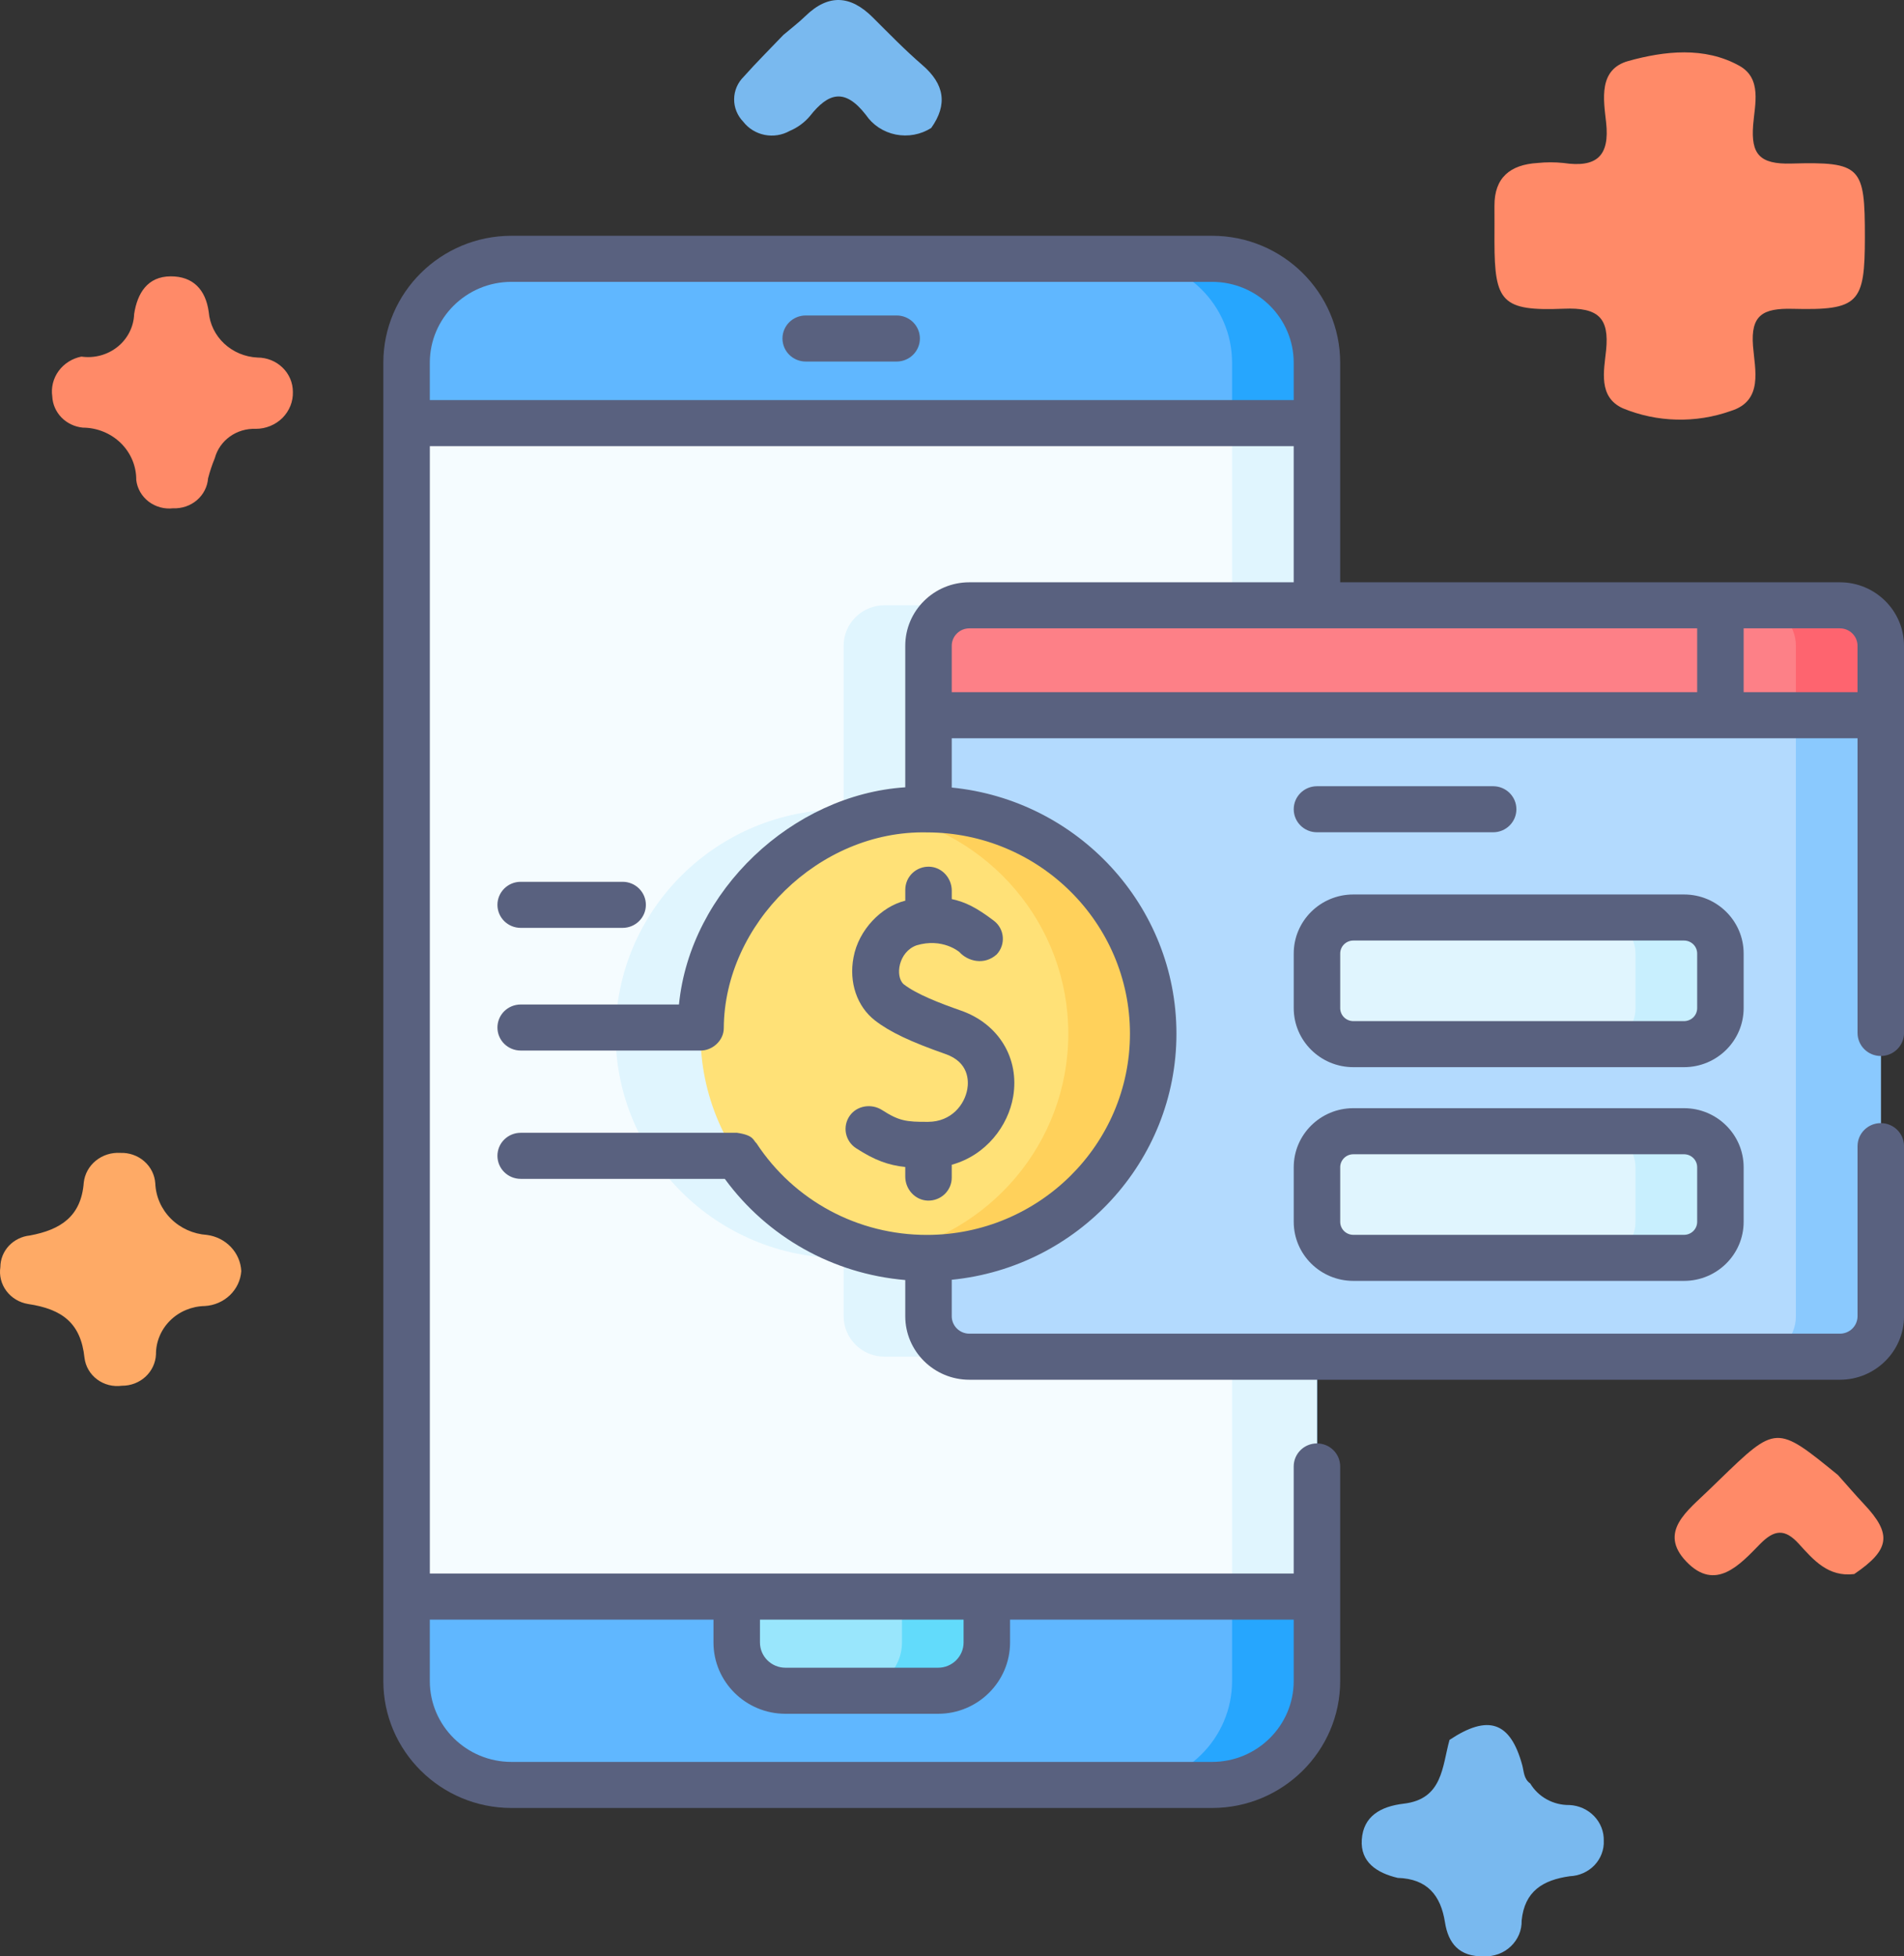 <svg width="73" height="75" viewBox="0 0 73 75" fill="none" xmlns="http://www.w3.org/2000/svg">
<rect x="0" y="0" width="73" height="75" fill="#333333" stroke="none"/>
<path d="M53.587 71.991C52.785 71.801 52.154 71.384 52.211 70.528C52.27 69.633 52.921 69.252 53.825 69.145C55.318 68.968 55.292 67.719 55.575 66.701C57.059 65.714 57.905 66 58.361 67.66C58.431 67.915 58.417 68.196 58.67 68.372C58.822 68.627 59.042 68.838 59.307 68.983C59.572 69.129 59.873 69.203 60.177 69.198C60.537 69.216 60.875 69.369 61.12 69.624C61.365 69.879 61.498 70.217 61.489 70.565C61.497 70.737 61.469 70.909 61.407 71.07C61.346 71.232 61.252 71.38 61.131 71.507C61.01 71.633 60.864 71.735 60.702 71.807C60.541 71.879 60.365 71.92 60.188 71.927C59.152 72.073 58.453 72.502 58.34 73.626C58.345 73.809 58.311 73.992 58.24 74.162C58.168 74.332 58.062 74.486 57.926 74.615C57.791 74.744 57.63 74.844 57.452 74.91C57.275 74.976 57.085 75.006 56.895 74.998C55.946 75.022 55.527 74.498 55.401 73.695C55.239 72.665 54.727 72.026 53.587 71.991Z" fill="#79B9EF"/>
<path d="M71.093 60.343C70.093 60.467 69.53 59.803 68.972 59.189C68.435 58.596 68.03 58.633 67.48 59.194C66.704 59.987 65.771 61.035 64.653 59.864C63.559 58.719 64.721 57.903 65.511 57.129C65.644 56.999 65.779 56.87 65.912 56.741C68.103 54.62 68.103 54.62 70.468 56.547C70.8 56.919 71.124 57.297 71.465 57.661C72.549 58.811 72.467 59.408 71.093 60.343Z" fill="#FF8A68"/>
<path d="M9.251 48.732C9.225 49.081 9.07 49.408 8.813 49.654C8.556 49.899 8.216 50.047 7.855 50.068C7.353 50.077 6.875 50.276 6.524 50.623C6.173 50.97 5.977 51.437 5.98 51.922C5.966 52.247 5.822 52.554 5.578 52.779C5.334 53.003 5.01 53.127 4.673 53.124C4.506 53.147 4.336 53.137 4.173 53.096C4.01 53.054 3.857 52.982 3.724 52.882C3.59 52.783 3.479 52.658 3.396 52.517C3.312 52.375 3.26 52.219 3.24 52.057C3.099 50.715 2.379 50.186 1.079 49.991C0.745 49.937 0.446 49.758 0.246 49.492C0.047 49.227 -0.036 48.897 0.014 48.572C0.016 48.272 0.133 47.982 0.341 47.759C0.55 47.537 0.837 47.396 1.146 47.364C2.324 47.145 3.114 46.633 3.212 45.331C3.249 45.005 3.415 44.705 3.676 44.494C3.936 44.283 4.271 44.177 4.61 44.198C4.948 44.184 5.278 44.299 5.529 44.518C5.781 44.737 5.933 45.042 5.954 45.369C5.975 45.876 6.188 46.357 6.553 46.721C6.919 47.086 7.41 47.307 7.933 47.342C8.287 47.388 8.612 47.552 8.853 47.806C9.094 48.06 9.235 48.388 9.251 48.732Z" fill="#FEAA66"/>
<path d="M30.036 1.338C30.319 1.098 30.616 0.872 30.881 0.615C31.761 -0.24 32.606 -0.183 33.454 0.659C34.08 1.282 34.696 1.918 35.364 2.494C36.211 3.224 36.342 4.005 35.703 4.906C35.504 5.032 35.282 5.12 35.048 5.163C34.815 5.206 34.575 5.204 34.342 5.158C34.109 5.111 33.889 5.02 33.692 4.891C33.496 4.762 33.328 4.596 33.198 4.404C32.395 3.372 31.764 3.544 31.051 4.452C30.843 4.699 30.576 4.894 30.273 5.021C29.984 5.183 29.644 5.236 29.317 5.171C28.99 5.106 28.699 4.927 28.499 4.669C28.27 4.434 28.143 4.122 28.147 3.799C28.15 3.476 28.283 3.167 28.518 2.937C29.005 2.39 29.528 1.871 30.036 1.338Z" fill="#79B9EF"/>
<path d="M3.12 13.671C3.366 13.706 3.617 13.691 3.857 13.626C4.096 13.561 4.319 13.448 4.51 13.294C4.701 13.14 4.856 12.948 4.965 12.732C5.074 12.516 5.135 12.28 5.143 12.04C5.265 11.241 5.655 10.597 6.545 10.594C7.391 10.591 7.885 11.093 8.003 11.962C8.042 12.422 8.254 12.854 8.598 13.175C8.942 13.495 9.395 13.685 9.872 13.707C10.051 13.707 10.227 13.741 10.392 13.807C10.557 13.873 10.706 13.97 10.832 14.092C10.958 14.214 11.058 14.359 11.126 14.518C11.194 14.677 11.229 14.848 11.229 15.021C11.235 15.205 11.203 15.388 11.134 15.56C11.065 15.732 10.961 15.889 10.829 16.022C10.696 16.154 10.537 16.259 10.361 16.331C10.185 16.403 9.997 16.44 9.806 16.44C9.451 16.426 9.101 16.529 8.815 16.734C8.53 16.938 8.325 17.231 8.236 17.564C8.132 17.815 8.046 18.073 7.978 18.335C7.954 18.658 7.8 18.959 7.55 19.174C7.3 19.389 6.972 19.5 6.638 19.486C6.471 19.505 6.302 19.492 6.141 19.448C5.979 19.403 5.829 19.329 5.697 19.228C5.566 19.127 5.456 19.002 5.375 18.86C5.294 18.718 5.242 18.562 5.224 18.401C5.226 18.139 5.175 17.879 5.074 17.637C4.972 17.394 4.822 17.173 4.632 16.986C4.441 16.8 4.215 16.651 3.965 16.55C3.715 16.448 3.447 16.395 3.176 16.394C2.865 16.364 2.575 16.227 2.359 16.007C2.144 15.787 2.018 15.5 2.004 15.197C1.954 14.854 2.042 14.504 2.249 14.221C2.457 13.937 2.768 13.741 3.12 13.671Z" fill="#FF8A68"/>
<path d="M71.5 9.088C71.5 11.624 71.277 11.903 68.731 11.839C67.579 11.81 67.119 12.085 67.211 13.265C67.281 14.165 67.618 15.366 66.358 15.755C65.014 16.233 63.532 16.195 62.216 15.651C61.267 15.216 61.497 14.213 61.578 13.431C61.706 12.184 61.277 11.781 59.959 11.835C57.581 11.932 57.3 11.581 57.298 9.259C57.298 8.803 57.302 8.347 57.298 7.89C57.292 6.818 57.892 6.312 58.952 6.248C59.281 6.214 59.613 6.214 59.942 6.248C61.226 6.439 61.721 5.973 61.579 4.693C61.482 3.818 61.272 2.657 62.438 2.336C63.824 1.954 65.35 1.781 66.684 2.52C67.567 3.009 67.277 4.012 67.216 4.794C67.13 5.903 67.457 6.305 68.681 6.27C71.368 6.195 71.501 6.392 71.5 9.088Z" fill="#FF8A68"/>
<path d="M50.493 13.905V64.444C50.493 66.644 48.693 68.428 46.473 68.428H19.609C17.389 68.428 15.589 66.644 15.589 64.444V13.905C15.589 11.705 17.389 9.922 19.609 9.922H46.473C48.693 9.922 50.493 11.705 50.493 13.905Z" fill="#60B7FF"/>
<path d="M46.472 9.922H43.218C45.438 9.922 47.238 11.705 47.238 13.905V64.444C47.238 66.644 45.438 68.428 43.218 68.428H46.472C48.692 68.428 50.492 66.644 50.492 64.444V13.905C50.492 11.705 48.692 9.922 46.472 9.922Z" fill="#26A6FE"/>
<path d="M15.589 16.219H50.493V61.206H15.589V16.219Z" fill="#F5FCFF"/>
<path d="M50.493 27.416V52.009H33.912C33.047 52.009 32.345 51.314 32.345 50.457V27.416H50.493ZM50.493 23.203V27.416H32.345V24.755C32.345 23.899 33.047 23.203 33.912 23.203H50.493Z" fill="#E0F5FE"/>
<path d="M32.28 48.229C37.072 48.229 40.958 44.379 40.958 39.63C40.958 34.881 37.072 31.031 32.28 31.031C27.487 31.031 23.602 34.881 23.602 39.63C23.602 44.379 27.487 48.229 32.28 48.229Z" fill="#E0F5FE"/>
<path d="M47.238 16.219H50.492V61.206H47.238V16.219Z" fill="#E0F5FE"/>
<path d="M37.835 61.203V62.962C37.835 63.985 36.997 64.814 35.966 64.814H30.114C29.083 64.814 28.245 63.985 28.245 62.962V61.203H37.835Z" fill="#99E6FC"/>
<path d="M34.582 61.203V62.962C34.582 63.985 33.744 64.814 32.713 64.814H35.967C36.998 64.814 37.836 63.985 37.836 62.962V61.203H34.582Z" fill="#62DBFB"/>
<path d="M70.543 52.014H37.165C36.3 52.014 35.599 51.319 35.599 50.462V27.422H72.109V50.462C72.109 51.319 71.408 52.014 70.543 52.014Z" fill="#B3DAFE"/>
<path d="M68.855 27.422V50.462C68.855 51.319 68.154 52.014 67.289 52.014H70.543C71.408 52.014 72.109 51.319 72.109 50.462V27.422H68.855Z" fill="#8AC9FE"/>
<path d="M72.109 27.416H35.599V24.755C35.599 23.898 36.3 23.203 37.165 23.203H70.543C71.408 23.203 72.109 23.898 72.109 24.755V27.416Z" fill="#FD8087"/>
<path d="M70.543 23.203H67.289C68.154 23.203 68.855 23.898 68.855 24.755V27.416H72.109V24.755C72.109 23.898 71.408 23.203 70.543 23.203Z" fill="#FE646F"/>
<path d="M64.567 40.034H51.885C51.116 40.034 50.492 39.416 50.492 38.654V36.56C50.492 35.798 51.116 35.18 51.885 35.18H64.567C65.337 35.18 65.96 35.798 65.96 36.56V38.654C65.96 39.416 65.337 40.034 64.567 40.034Z" fill="#E0F5FE"/>
<path d="M64.567 35.18H61.312C62.082 35.18 62.705 35.798 62.705 36.56V38.654C62.705 39.416 62.082 40.034 61.312 40.034H64.567C65.336 40.034 65.96 39.416 65.96 38.654V36.56C65.96 35.798 65.336 35.18 64.567 35.18Z" fill="#C8EFFE"/>
<path d="M64.567 48.23H51.885C51.116 48.23 50.492 47.612 50.492 46.849V44.755C50.492 43.993 51.116 43.375 51.885 43.375H64.567C65.337 43.375 65.96 43.993 65.96 44.755V46.849C65.96 47.612 65.337 48.23 64.567 48.23Z" fill="#E0F5FE"/>
<path d="M64.567 43.375H61.312C62.082 43.375 62.705 43.993 62.705 44.755V46.849C62.705 47.612 62.082 48.23 61.312 48.23H64.567C65.336 48.23 65.96 47.612 65.96 46.849V44.755C65.96 43.993 65.336 43.375 64.567 43.375Z" fill="#C8EFFE"/>
<path d="M35.536 48.229C40.328 48.229 44.214 44.379 44.214 39.63C44.214 34.881 40.328 31.031 35.536 31.031C30.743 31.031 26.857 34.881 26.857 39.63C26.857 44.379 30.743 48.229 35.536 48.229Z" fill="#FFE177"/>
<path d="M35.535 31.031C34.989 31.032 34.444 31.083 33.908 31.184C37.923 31.939 40.959 35.432 40.959 39.63C40.959 43.828 37.923 47.321 33.908 48.076C34.444 48.177 34.989 48.229 35.535 48.229C40.328 48.229 44.214 44.379 44.214 39.63C44.214 34.881 40.328 31.031 35.535 31.031Z" fill="#FFD15B"/>
<path d="M34.378 12.094H30.891C30.655 12.094 30.428 12.187 30.261 12.352C30.094 12.518 30 12.742 30 12.977C30 13.211 30.094 13.435 30.261 13.601C30.428 13.767 30.655 13.86 30.891 13.86H34.378C34.614 13.86 34.841 13.767 35.008 13.601C35.175 13.435 35.269 13.211 35.269 12.977C35.269 12.742 35.175 12.518 35.008 12.352C34.841 12.187 34.614 12.094 34.378 12.094ZM19.963 35.571H23.872C24.108 35.571 24.335 35.478 24.502 35.313C24.669 35.147 24.763 34.922 24.763 34.688C24.763 34.454 24.669 34.23 24.502 34.064C24.335 33.898 24.108 33.805 23.872 33.805H19.963C19.727 33.805 19.5 33.898 19.333 34.064C19.166 34.23 19.072 34.454 19.072 34.688C19.072 34.922 19.166 35.147 19.333 35.313C19.5 35.478 19.727 35.571 19.963 35.571ZM35.593 43.007C34.739 43.013 34.468 42.972 33.822 42.557C33.417 42.296 32.861 42.379 32.582 42.77C32.513 42.866 32.465 42.976 32.439 43.092C32.414 43.208 32.412 43.328 32.434 43.444C32.457 43.561 32.503 43.672 32.569 43.77C32.636 43.869 32.722 43.953 32.822 44.018C33.537 44.482 34.065 44.67 34.708 44.738V45.107C34.708 45.59 35.084 46.012 35.572 46.027C35.691 46.03 35.81 46.01 35.921 45.967C36.033 45.925 36.134 45.86 36.22 45.778C36.305 45.696 36.373 45.597 36.42 45.488C36.467 45.379 36.49 45.262 36.49 45.144V44.652C37.81 44.288 38.656 43.157 38.845 42.041C39.094 40.575 38.291 39.25 36.848 38.744C36.04 38.461 35.146 38.12 34.645 37.73C34.308 37.424 34.449 36.487 35.142 36.24C36.123 35.948 36.758 36.476 36.785 36.499C37.1 36.85 37.736 37.02 38.214 36.589C38.567 36.21 38.518 35.611 38.105 35.297C37.432 34.787 37.007 34.578 36.491 34.468V34.145C36.491 33.662 36.115 33.24 35.627 33.226C35.508 33.222 35.389 33.242 35.278 33.285C35.166 33.328 35.065 33.392 34.979 33.474C34.894 33.557 34.825 33.655 34.779 33.764C34.733 33.873 34.709 33.99 34.709 34.108V34.529C33.803 34.748 32.919 35.638 32.724 36.704C32.542 37.659 32.857 38.585 33.546 39.12C34.113 39.56 34.898 39.934 36.254 40.409C37.158 40.726 37.139 41.451 37.088 41.748C36.986 42.35 36.474 43.001 35.593 43.007Z" fill="#59617F"/>
<path d="M72.11 40.483C72.346 40.483 72.573 40.39 72.74 40.224C72.907 40.059 73.001 39.834 73.001 39.6L73 24.757C73 23.415 71.898 22.323 70.543 22.323H51.383V13.905C51.383 11.222 49.18 9.039 46.472 9.039H19.609C16.901 9.039 14.697 11.222 14.697 13.905V64.444C14.697 67.128 16.901 69.311 19.609 69.311H46.472C49.18 69.311 51.383 67.128 51.383 64.444V56.218C51.383 55.73 50.985 55.335 50.492 55.335C50 55.335 49.601 55.73 49.601 56.218V60.324H16.48V17.103H49.601V22.323H37.165C35.81 22.323 34.708 23.415 34.708 24.757V27.419C34.708 27.421 34.708 27.424 34.708 27.427V30.182C30.393 30.462 26.464 34.139 26.032 38.509H19.963C19.726 38.509 19.5 38.602 19.332 38.767C19.165 38.933 19.072 39.157 19.072 39.392C19.072 39.626 19.165 39.85 19.332 40.016C19.5 40.181 19.726 40.274 19.963 40.274H26.859C27.305 40.279 27.749 39.9 27.75 39.415C27.77 35.431 31.399 31.823 35.535 31.911C39.829 31.911 43.323 35.372 43.323 39.627C43.323 43.881 39.829 47.342 35.535 47.342C32.889 47.342 30.447 46.029 29.003 43.828C28.874 43.719 28.912 43.52 28.256 43.427H19.963C19.726 43.427 19.5 43.52 19.332 43.686C19.165 43.851 19.072 44.076 19.072 44.31C19.072 44.544 19.165 44.769 19.332 44.934C19.5 45.1 19.726 45.193 19.963 45.193H27.789C29.427 47.431 31.943 48.837 34.708 49.072V50.459C34.708 51.802 35.811 52.894 37.165 52.894H70.544C71.898 52.894 73.001 51.802 73.001 50.459V43.939C73.001 43.451 72.602 43.056 72.11 43.056C71.618 43.056 71.219 43.451 71.219 43.939V50.459C71.218 50.637 71.147 50.807 71.021 50.932C70.894 51.057 70.723 51.128 70.544 51.128H37.165C36.986 51.128 36.815 51.057 36.688 50.932C36.562 50.807 36.49 50.637 36.49 50.459V49.061C41.32 48.584 45.105 44.535 45.105 39.627C45.105 34.718 41.32 30.669 36.49 30.192V28.302H71.219V39.6C71.219 39.834 71.313 40.059 71.48 40.224C71.647 40.39 71.873 40.483 72.11 40.483ZM36.944 62.09V62.966C36.944 63.5 36.506 63.934 35.967 63.934H30.114C29.575 63.934 29.137 63.5 29.137 62.966V62.09H36.944ZM27.355 62.09V62.966C27.355 64.474 28.593 65.7 30.114 65.7H35.967C37.488 65.7 38.726 64.474 38.726 62.966V62.09H49.601V64.444C49.601 66.154 48.198 67.545 46.472 67.545H19.609C17.883 67.545 16.479 66.154 16.479 64.444V62.09H27.355ZM16.479 15.337V13.905C16.479 12.196 17.883 10.805 19.609 10.805H46.472C48.197 10.805 49.601 12.196 49.601 13.905V15.337H16.479ZM71.218 24.757V26.535H66.852V24.089H70.543C70.722 24.089 70.894 24.159 71.02 24.285C71.147 24.41 71.218 24.58 71.218 24.757ZM37.165 24.089H65.07V26.535H36.49V24.757C36.49 24.58 36.561 24.41 36.688 24.285C36.814 24.159 36.986 24.089 37.165 24.089Z" fill="#59617F"/>
<path d="M57.248 31.906C57.74 31.906 58.139 31.511 58.139 31.023C58.139 30.536 57.74 30.141 57.248 30.141H50.493C50 30.141 49.602 30.536 49.602 31.023C49.602 31.511 50 31.906 50.493 31.906H57.248ZM66.852 36.554C66.852 35.306 65.827 34.291 64.568 34.291H51.885C50.626 34.291 49.602 35.306 49.602 36.554V38.648C49.602 39.896 50.626 40.911 51.885 40.911H64.568C65.827 40.911 66.852 39.896 66.852 38.648V36.554H66.852ZM65.07 38.648C65.07 38.78 65.017 38.907 64.923 39C64.829 39.093 64.701 39.145 64.568 39.146H51.885C51.752 39.145 51.625 39.093 51.531 39C51.437 38.907 51.384 38.78 51.384 38.648V36.554C51.384 36.422 51.437 36.296 51.531 36.203C51.625 36.11 51.752 36.057 51.885 36.057H64.568C64.701 36.057 64.829 36.11 64.923 36.203C65.017 36.296 65.07 36.422 65.07 36.554V38.648H65.07ZM64.568 42.484H51.885C50.626 42.484 49.602 43.499 49.602 44.747V46.841C49.602 48.089 50.626 49.104 51.885 49.104H64.568C65.827 49.104 66.852 48.089 66.852 46.841V44.747C66.852 43.499 65.827 42.484 64.568 42.484ZM65.07 46.841C65.07 46.973 65.017 47.1 64.923 47.193C64.829 47.286 64.701 47.339 64.568 47.339H51.885C51.752 47.339 51.625 47.286 51.531 47.193C51.437 47.1 51.384 46.973 51.384 46.841V44.747C51.384 44.615 51.437 44.489 51.531 44.396C51.625 44.303 51.752 44.25 51.885 44.25H64.568C64.701 44.25 64.829 44.303 64.923 44.396C65.017 44.489 65.07 44.615 65.07 44.747V46.841H65.07Z" fill="#59617F"/>
</svg>
